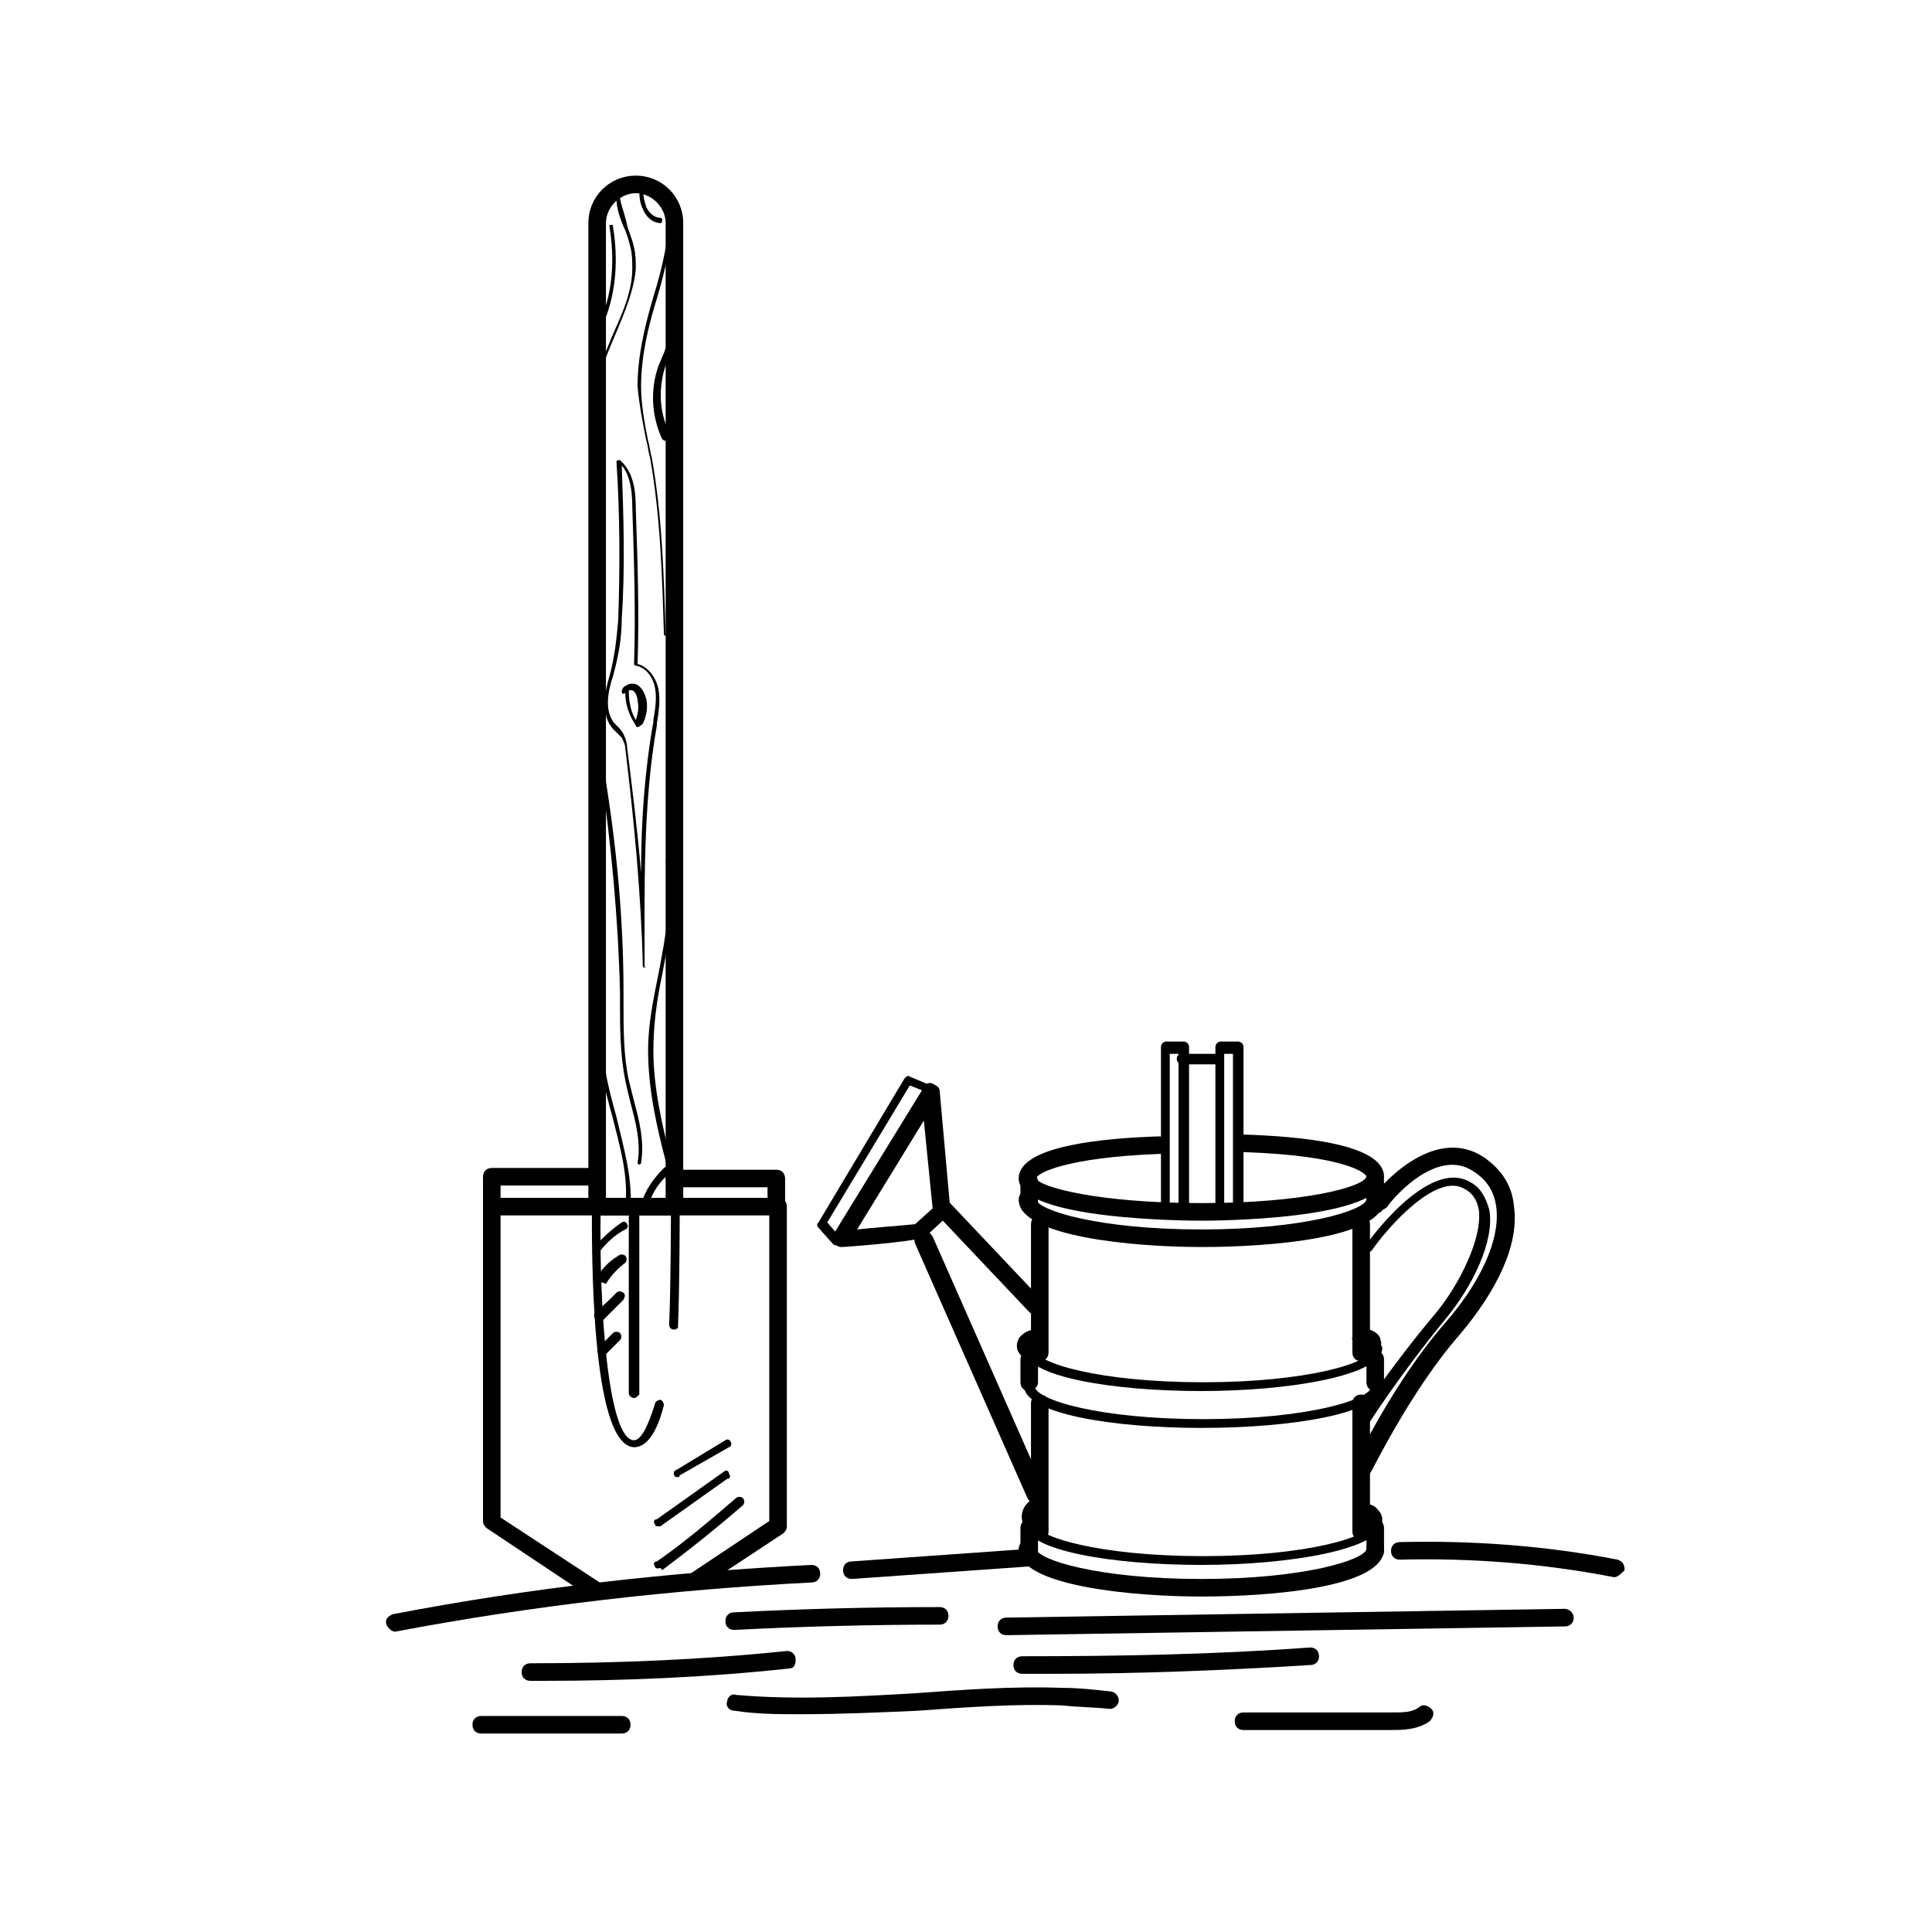 <?xml version="1.0" encoding="utf-8"?>
<!-- Generator: Adobe Illustrator 19.2.1, SVG Export Plug-In . SVG Version: 6.00 Build 0)  -->
<svg version="1.1" id="Слой_2" xmlns="http://www.w3.org/2000/svg" xmlns:xlink="http://www.w3.org/1999/xlink" x="0px" y="0px"
	 viewBox="0 0 110 110" style="enable-background:new 0 0 110 110;" xml:space="preserve">
<style type="text/css">
	.st0{fill:#8CD50B;}
	.st1{fill:#B1B1B1;}
	.st2{fill:#174123;}
	.st3{fill:#787878;}
	.st4{fill-rule:evenodd;clip-rule:evenodd;fill:#CAE9EF;}
	.st5{fill-rule:evenodd;clip-rule:evenodd;fill:#A3DADE;}
	.st6{fill-rule:evenodd;clip-rule:evenodd;fill:#CBE9ED;}
	.st7{fill-rule:evenodd;clip-rule:evenodd;fill:#5EC2AE;}
	.st8{fill-rule:evenodd;clip-rule:evenodd;fill:#81CECC;}
	.st9{fill-rule:evenodd;clip-rule:evenodd;fill:#76CAC4;}
	.st10{fill-rule:evenodd;clip-rule:evenodd;fill:#82CFCE;}
	.st11{fill-rule:evenodd;clip-rule:evenodd;fill:#8DD3D5;}
	.st12{fill-rule:evenodd;clip-rule:evenodd;fill:#4EBEA0;}
	.st13{fill-rule:evenodd;clip-rule:evenodd;fill:#ABDDE2;}
	.st14{fill-rule:evenodd;clip-rule:evenodd;fill:#92D4D5;}
	.st15{fill-rule:evenodd;clip-rule:evenodd;fill:#95D4D0;}
	.st16{fill-rule:evenodd;clip-rule:evenodd;fill:#CDEAEE;}
	.st17{fill-rule:evenodd;clip-rule:evenodd;fill:#B7E1E5;}
	.st18{fill-rule:evenodd;clip-rule:evenodd;fill:#7BCCC7;}
	.st19{fill-rule:evenodd;clip-rule:evenodd;fill:#AADDE3;}
	.st20{fill-rule:evenodd;clip-rule:evenodd;fill:#C7E8EA;}
	.st21{fill-rule:evenodd;clip-rule:evenodd;fill:#78C9B9;}
	.st22{fill-rule:evenodd;clip-rule:evenodd;fill:#6EC7BC;}
	.st23{fill-rule:evenodd;clip-rule:evenodd;fill:#4FBEA2;}
	.st24{fill-rule:evenodd;clip-rule:evenodd;fill:#61C3AE;}
	.st25{fill-rule:evenodd;clip-rule:evenodd;fill:#77CABE;}
	.st26{fill-rule:evenodd;clip-rule:evenodd;fill:#DBF0F3;}
	.st27{fill-rule:evenodd;clip-rule:evenodd;fill:#50BE9F;}
	.st28{fill-rule:evenodd;clip-rule:evenodd;fill:#AEDEE2;}
	.st29{fill-rule:evenodd;clip-rule:evenodd;fill:#6EC7B9;}
	.st30{fill-rule:evenodd;clip-rule:evenodd;fill:#7CCCC5;}
	.st31{fill-rule:evenodd;clip-rule:evenodd;fill:#76CAC0;}
	.st32{fill-rule:evenodd;clip-rule:evenodd;fill:#86D0CF;}
	.st33{fill-rule:evenodd;clip-rule:evenodd;fill:#49BC99;}
	.st34{fill-rule:evenodd;clip-rule:evenodd;fill:#35B186;}
	.st35{fill-rule:evenodd;clip-rule:evenodd;fill:#67C5B7;}
	.st36{fill-rule:evenodd;clip-rule:evenodd;fill:#5EC1A9;}
	.st37{fill-rule:evenodd;clip-rule:evenodd;fill:#2FAE7E;}
	.st38{fill-rule:evenodd;clip-rule:evenodd;fill:#288C57;}
	.st39{fill-rule:evenodd;clip-rule:evenodd;fill:#43AD7E;}
	.st40{fill-rule:evenodd;clip-rule:evenodd;fill:#6AC6B9;}
	.st41{fill-rule:evenodd;clip-rule:evenodd;fill:#6EA66E;}
	.st42{fill-rule:evenodd;clip-rule:evenodd;fill:#0F9A66;}
	.st43{fill-rule:evenodd;clip-rule:evenodd;fill:#63A16B;}
	.st44{fill-rule:evenodd;clip-rule:evenodd;fill:#73A778;}
	.st45{fill-rule:evenodd;clip-rule:evenodd;fill:#74C8B3;}
	.st46{fill-rule:evenodd;clip-rule:evenodd;fill:#3D9569;}
	.st47{fill-rule:evenodd;clip-rule:evenodd;fill:#FFFFFF;}
	.st48{fill-rule:evenodd;clip-rule:evenodd;fill:#5AA169;}
	.st49{fill-rule:evenodd;clip-rule:evenodd;fill:#7BCBC5;}
	.st50{fill-rule:evenodd;clip-rule:evenodd;fill:#89D1D2;}
	.st51{fill-rule:evenodd;clip-rule:evenodd;fill:#B8E2E8;}
	.st52{fill-rule:evenodd;clip-rule:evenodd;fill:#AEDFE5;}
	.st53{fill-rule:evenodd;clip-rule:evenodd;fill:#D8EEF1;}
	.st54{fill-rule:evenodd;clip-rule:evenodd;fill:#BAE3E9;}
	.st55{fill-rule:evenodd;clip-rule:evenodd;fill:#D8EEF3;}
	.st56{fill-rule:evenodd;clip-rule:evenodd;fill:#77CABF;}
	.st57{fill-rule:evenodd;clip-rule:evenodd;fill:#B4E1E6;}
	.st58{fill-rule:evenodd;clip-rule:evenodd;fill:#AADDE1;}
	.st59{fill-rule:evenodd;clip-rule:evenodd;fill:#9BD7DA;}
	.st60{fill-rule:evenodd;clip-rule:evenodd;fill:#A9DCDD;}
	.st61{fill-rule:evenodd;clip-rule:evenodd;fill:#8CD2D0;}
	.st62{fill-rule:evenodd;clip-rule:evenodd;fill:#84CFCA;}
	.st63{fill-rule:evenodd;clip-rule:evenodd;fill:#7FCCC4;}
	.st64{fill-rule:evenodd;clip-rule:evenodd;fill:#DFF1F4;}
	.st65{fill-rule:evenodd;clip-rule:evenodd;fill:#F3F9F9;}
	.st66{fill-rule:evenodd;clip-rule:evenodd;fill:#8BD1CE;}
	.st67{fill-rule:evenodd;clip-rule:evenodd;fill:#87D0CA;}
	.st68{fill-rule:evenodd;clip-rule:evenodd;fill:#50BE9E;}
	.st69{fill-rule:evenodd;clip-rule:evenodd;fill:#6BC6B9;}
	.st70{fill-rule:evenodd;clip-rule:evenodd;fill:#6BC6BC;}
	.st71{fill-rule:evenodd;clip-rule:evenodd;fill:#7ACCC9;}
	.st72{fill-rule:evenodd;clip-rule:evenodd;fill:#7ACBC4;}
	.st73{fill-rule:evenodd;clip-rule:evenodd;fill:#74C9BE;}
	.st74{fill-rule:evenodd;clip-rule:evenodd;fill:#92D4D8;}
	.st75{fill-rule:evenodd;clip-rule:evenodd;fill:#7ECDCA;}
	.st76{fill-rule:evenodd;clip-rule:evenodd;fill:#8DD2D4;}
	.st77{fill-rule:evenodd;clip-rule:evenodd;fill:#71C7B7;}
	.st78{fill-rule:evenodd;clip-rule:evenodd;fill:#74C8B4;}
	.st79{fill-rule:evenodd;clip-rule:evenodd;fill:#73C8B8;}
	.st80{fill-rule:evenodd;clip-rule:evenodd;fill:#78C9BA;}
	.st81{fill-rule:evenodd;clip-rule:evenodd;fill:#96D6DB;}
	.st82{fill-rule:evenodd;clip-rule:evenodd;fill:#88D0CD;}
	.st83{fill-rule:evenodd;clip-rule:evenodd;fill:#89D0C7;}
	.st84{fill-rule:evenodd;clip-rule:evenodd;fill:#EFF8F9;}
	.st85{fill-rule:evenodd;clip-rule:evenodd;fill:#8FD2CA;}
	.st86{fill-rule:evenodd;clip-rule:evenodd;fill:#60C3B0;}
	.st87{fill-rule:evenodd;clip-rule:evenodd;fill:#1AA980;}
	.st88{fill-rule:evenodd;clip-rule:evenodd;fill:#64C4B6;}
	.st89{fill-rule:evenodd;clip-rule:evenodd;fill:#80CDCA;}
	.st90{fill-rule:evenodd;clip-rule:evenodd;fill:#96D6DA;}
	.st91{fill-rule:evenodd;clip-rule:evenodd;fill:#9ED9DF;}
	.st92{fill-rule:evenodd;clip-rule:evenodd;fill:#82CEC8;}
	.st93{fill-rule:evenodd;clip-rule:evenodd;fill:#61C2AB;}
	.st94{fill-rule:evenodd;clip-rule:evenodd;fill:#6EC7BE;}
	.st95{fill-rule:evenodd;clip-rule:evenodd;fill:#87D0D3;}
	.st96{fill-rule:evenodd;clip-rule:evenodd;fill:#95D6DB;}
	.st97{fill-rule:evenodd;clip-rule:evenodd;fill:#8FD2CD;}
	.st98{fill-rule:evenodd;clip-rule:evenodd;fill:#9BD7D7;}
	.st99{fill-rule:evenodd;clip-rule:evenodd;fill:#6FC8C0;}
	.st100{fill-rule:evenodd;clip-rule:evenodd;fill:#7CCCC8;}
	.st101{fill-rule:evenodd;clip-rule:evenodd;fill:#AADDE0;}
	.st102{fill-rule:evenodd;clip-rule:evenodd;fill:#B4E0E3;}
	.st103{fill-rule:evenodd;clip-rule:evenodd;fill:#8FD3D6;}
	.st104{fill-rule:evenodd;clip-rule:evenodd;fill:#86D0D0;}
	.st105{fill-rule:evenodd;clip-rule:evenodd;fill:#87D0D0;}
	.st106{fill-rule:evenodd;clip-rule:evenodd;fill:#97D6DB;}
	.st107{fill-rule:evenodd;clip-rule:evenodd;fill:#7DCBBF;}
	.st108{fill-rule:evenodd;clip-rule:evenodd;fill:#329E71;}
	.st109{fill-rule:evenodd;clip-rule:evenodd;fill:#44BA8D;}
	.st110{fill-rule:evenodd;clip-rule:evenodd;fill:#7ECBBF;}
	.st111{fill-rule:evenodd;clip-rule:evenodd;fill:#62C3AF;}
	.st112{fill-rule:evenodd;clip-rule:evenodd;fill:#039A6E;}
	.st113{fill-rule:evenodd;clip-rule:evenodd;fill:#7ECDC7;}
	.st114{fill-rule:evenodd;clip-rule:evenodd;fill:#85D0D0;}
	.st115{fill-rule:evenodd;clip-rule:evenodd;fill:#79CABF;}
	.st116{fill-rule:evenodd;clip-rule:evenodd;fill:#74C9C1;}
	.st117{fill-rule:evenodd;clip-rule:evenodd;fill:#5CC1AA;}
	.st118{fill-rule:evenodd;clip-rule:evenodd;fill:#4DBD9D;}
	.st119{fill-rule:evenodd;clip-rule:evenodd;fill:#66C4B5;}
	.st120{fill-rule:evenodd;clip-rule:evenodd;fill:#58C0A4;}
	.st121{fill-rule:evenodd;clip-rule:evenodd;fill:#8CCDA8;}
	.st122{fill-rule:evenodd;clip-rule:evenodd;fill:#6AC4A8;}
	.st123{fill-rule:evenodd;clip-rule:evenodd;fill:#70C7B7;}
	.st124{fill-rule:evenodd;clip-rule:evenodd;fill:#91D4D8;}
	.st125{fill-rule:evenodd;clip-rule:evenodd;fill:#9AD7DE;}
	.st126{fill-rule:evenodd;clip-rule:evenodd;fill:#73C9BE;}
	.st127{fill-rule:evenodd;clip-rule:evenodd;fill:#87D0D1;}
	.st128{fill-rule:evenodd;clip-rule:evenodd;fill:#A2DADE;}
	.st129{fill-rule:evenodd;clip-rule:evenodd;fill:#E0F2F4;}
	.st130{fill-rule:evenodd;clip-rule:evenodd;fill:#65C4B3;}
	.st131{fill-rule:evenodd;clip-rule:evenodd;fill:#47BC99;}
	.st132{fill-rule:evenodd;clip-rule:evenodd;fill:#2DAA78;}
	.st133{fill-rule:evenodd;clip-rule:evenodd;fill:#49BD9E;}
	.st134{fill-rule:evenodd;clip-rule:evenodd;fill:#60C2A6;}
	.st135{fill-rule:evenodd;clip-rule:evenodd;fill:#34925E;}
	.st136{fill-rule:evenodd;clip-rule:evenodd;fill:#69C6B9;}
	.st137{fill-rule:evenodd;clip-rule:evenodd;fill:#6FC7BC;}
	.st138{fill-rule:evenodd;clip-rule:evenodd;fill:#5CC1A8;}
	.st139{fill-rule:evenodd;clip-rule:evenodd;fill:#80CCC2;}
	.st140{fill-rule:evenodd;clip-rule:evenodd;fill:#1EAE74;}
	.st141{fill-rule:evenodd;clip-rule:evenodd;fill:#72C8BE;}
	.st142{fill-rule:evenodd;clip-rule:evenodd;fill:#67C5B6;}
	.st143{fill-rule:evenodd;clip-rule:evenodd;fill:#63C3AF;}
	.st144{fill-rule:evenodd;clip-rule:evenodd;fill:#0A945F;}
	.st145{fill-rule:evenodd;clip-rule:evenodd;fill:#00A06E;}
	.st146{fill-rule:evenodd;clip-rule:evenodd;fill:#0A9B6E;}
	.st147{fill-rule:evenodd;clip-rule:evenodd;fill:#77CBC7;}
	.st148{fill-rule:evenodd;clip-rule:evenodd;fill:#248252;}
	.st149{fill-rule:evenodd;clip-rule:evenodd;fill:#02814B;}
	.st150{fill-rule:evenodd;clip-rule:evenodd;fill:#59C1AB;}
	.st151{fill-rule:evenodd;clip-rule:evenodd;fill:#11B186;}
	.st152{fill-rule:evenodd;clip-rule:evenodd;fill:#61C3B0;}
	.st153{fill-rule:evenodd;clip-rule:evenodd;fill:#54BFA2;}
	.st154{fill-rule:evenodd;clip-rule:evenodd;fill:#36B992;}
	.st155{fill-rule:evenodd;clip-rule:evenodd;fill:#049F6C;}
	.st156{fill-rule:evenodd;clip-rule:evenodd;fill:#6CC7C2;}
	.st157{fill-rule:evenodd;clip-rule:evenodd;fill:#6FC8BF;}
	.st158{fill-rule:evenodd;clip-rule:evenodd;fill:#99D6D3;}
	.st159{fill-rule:evenodd;clip-rule:evenodd;fill:#3CB98D;}
	.st160{fill-rule:evenodd;clip-rule:evenodd;fill:#32B782;}
	.st161{fill-rule:evenodd;clip-rule:evenodd;fill:#65C4B5;}
	.st162{fill-rule:evenodd;clip-rule:evenodd;fill:#5CC1AB;}
	.st163{fill-rule:evenodd;clip-rule:evenodd;fill:#2AB78D;}
	.st164{fill-rule:evenodd;clip-rule:evenodd;fill:#1FB689;}
	.st165{fill-rule:evenodd;clip-rule:evenodd;fill:#1BA474;}
	.st166{fill-rule:evenodd;clip-rule:evenodd;fill:#50A572;}
	.st167{fill-rule:evenodd;clip-rule:evenodd;fill:#3CB994;}
	.st168{fill-rule:evenodd;clip-rule:evenodd;fill:#059C6C;}
	.st169{fill-rule:evenodd;clip-rule:evenodd;fill:#0F7B47;}
	.st170{fill-rule:evenodd;clip-rule:evenodd;fill:#6CC6B6;}
	.st171{fill-rule:evenodd;clip-rule:evenodd;fill:#2CA979;}
	.st172{fill-rule:evenodd;clip-rule:evenodd;fill:#4A895F;}
	.st173{fill-rule:evenodd;clip-rule:evenodd;fill:#22B685;}
	.st174{fill-rule:evenodd;clip-rule:evenodd;fill:#07A075;}
	.st175{fill-rule:evenodd;clip-rule:evenodd;fill:#27B78E;}
	.st176{fill-rule:evenodd;clip-rule:evenodd;fill:#19A980;}
	.st177{fill-rule:evenodd;clip-rule:evenodd;fill:#5FC2AB;}
	.st178{fill-rule:evenodd;clip-rule:evenodd;fill:#59C1A9;}
	.st179{fill-rule:evenodd;clip-rule:evenodd;fill:#5AC0A7;}
	.st180{fill-rule:evenodd;clip-rule:evenodd;fill:#31B679;}
	.st181{fill-rule:evenodd;clip-rule:evenodd;fill:#55BFA3;}
	.st182{fill-rule:evenodd;clip-rule:evenodd;fill:#3DB98A;}
	.st183{fill-rule:evenodd;clip-rule:evenodd;fill:#41BA96;}
	.st184{fill-rule:evenodd;clip-rule:evenodd;fill:#2FB67E;}
	.st185{fill-rule:evenodd;clip-rule:evenodd;fill:#3BAB80;}
	.st186{fill-rule:evenodd;clip-rule:evenodd;fill:#66C4B6;}
	.st187{fill-rule:evenodd;clip-rule:evenodd;fill:#66C4AF;}
	.st188{fill-rule:evenodd;clip-rule:evenodd;fill:#75C9BC;}
	.st189{fill-rule:evenodd;clip-rule:evenodd;fill:#6DC7BD;}
	.st190{fill-rule:evenodd;clip-rule:evenodd;fill:#7ACBC5;}
	.st191{fill-rule:evenodd;clip-rule:evenodd;fill:#83CFCE;}
	.st192{fill-rule:evenodd;clip-rule:evenodd;fill:#469C72;}
	.st193{fill-rule:evenodd;clip-rule:evenodd;fill:#79C9B3;}
	.st194{fill-rule:evenodd;clip-rule:evenodd;fill:#A3DADD;}
	.st195{fill-rule:evenodd;clip-rule:evenodd;fill:#BBE3E8;}
	.st196{fill-rule:evenodd;clip-rule:evenodd;fill:#97D6D9;}
	.st197{fill-rule:evenodd;clip-rule:evenodd;fill:#9FD9E0;}
	.st198{fill-rule:evenodd;clip-rule:evenodd;fill:#83CECA;}
	.st199{fill-rule:evenodd;clip-rule:evenodd;fill:#9AD7DC;}
	.st200{fill-rule:evenodd;clip-rule:evenodd;fill:#A0D9DD;}
	.st201{fill-rule:evenodd;clip-rule:evenodd;fill:#78CABF;}
	.st202{fill-rule:evenodd;clip-rule:evenodd;fill:#B7E2E8;}
	.st203{fill-rule:evenodd;clip-rule:evenodd;fill:#76CAC1;}
	.st204{fill-rule:evenodd;clip-rule:evenodd;fill:#C2E6EC;}
	.st205{fill-rule:evenodd;clip-rule:evenodd;fill:#99D7DC;}
	.st206{fill-rule:evenodd;clip-rule:evenodd;fill:#E3F2F0;}
	.st207{fill-rule:evenodd;clip-rule:evenodd;fill:#7FCDCA;}
	.st208{fill-rule:evenodd;clip-rule:evenodd;fill:#80CECC;}
	.st209{fill-rule:evenodd;clip-rule:evenodd;fill:#75C9BA;}
	.st210{fill-rule:evenodd;clip-rule:evenodd;fill:#6FC8BE;}
	.st211{fill-rule:evenodd;clip-rule:evenodd;fill:#77CAC3;}
	.st212{fill-rule:evenodd;clip-rule:evenodd;fill:#5AC1A8;}
	.st213{fill-rule:evenodd;clip-rule:evenodd;fill:#BDE4E8;}
	.st214{fill-rule:evenodd;clip-rule:evenodd;fill:#42BB97;}
	.st215{fill-rule:evenodd;clip-rule:evenodd;fill:#6AC6BA;}
	.st216{fill-rule:evenodd;clip-rule:evenodd;fill:#06AB7C;}
	.st217{fill-rule:evenodd;clip-rule:evenodd;fill:#00B488;}
	.st218{fill-rule:evenodd;clip-rule:evenodd;fill:#65C4B4;}
	.st219{fill-rule:evenodd;clip-rule:evenodd;fill:#76CAC2;}
	.st220{fill-rule:evenodd;clip-rule:evenodd;fill:#BBDFC1;}
	.st221{fill-rule:evenodd;clip-rule:evenodd;fill:#8EC99A;}
	.st222{fill-rule:evenodd;clip-rule:evenodd;fill:#B8DDBE;}
	.st223{fill-rule:evenodd;clip-rule:evenodd;fill:#A5D4B4;}
	.st224{fill-rule:evenodd;clip-rule:evenodd;fill:#76BC8D;}
	.st225{fill-rule:evenodd;clip-rule:evenodd;fill:#B0DABA;}
	.st226{fill-rule:evenodd;clip-rule:evenodd;fill:#A1D2AE;}
	.st227{fill-rule:evenodd;clip-rule:evenodd;fill:#B9DEC0;}
	.st228{fill-rule:evenodd;clip-rule:evenodd;fill:#8DC699;}
	.st229{fill-rule:evenodd;clip-rule:evenodd;fill:#2C7951;}
	.st230{fill-rule:evenodd;clip-rule:evenodd;fill:#80C191;}
	.st231{fill-rule:evenodd;clip-rule:evenodd;fill:#B0DAB8;}
	.st232{fill-rule:evenodd;clip-rule:evenodd;fill:#66AC7A;}
	.st233{fill-rule:evenodd;clip-rule:evenodd;fill:#81C192;}
	.st234{fill-rule:evenodd;clip-rule:evenodd;fill:#9BD2A8;}
	.st235{fill-rule:evenodd;clip-rule:evenodd;fill:#7DC08E;}
	.st236{fill-rule:evenodd;clip-rule:evenodd;fill:#A8D7B1;}
	.st237{fill-rule:evenodd;clip-rule:evenodd;fill:#8BC89A;}
	.st238{fill-rule:evenodd;clip-rule:evenodd;fill:#BDE0C3;}
	.st239{fill-rule:evenodd;clip-rule:evenodd;fill:#A4D6B5;}
	.st240{fill-rule:evenodd;clip-rule:evenodd;fill:#96D0A3;}
	.st241{fill-rule:evenodd;clip-rule:evenodd;fill:#A6D6B2;}
	.st242{fill-rule:evenodd;clip-rule:evenodd;fill:#55A372;}
	.st243{fill-rule:evenodd;clip-rule:evenodd;fill:#80C18E;}
	.st244{fill-rule:evenodd;clip-rule:evenodd;fill:#87C597;}
	.st245{fill-rule:evenodd;clip-rule:evenodd;fill:#BCDFBE;}
	.st246{fill-rule:evenodd;clip-rule:evenodd;fill:#85C396;}
	.st247{fill-rule:evenodd;clip-rule:evenodd;fill:#A9D7B5;}
	.st248{fill-rule:evenodd;clip-rule:evenodd;fill:#8EC899;}
	.st249{fill-rule:evenodd;clip-rule:evenodd;fill:#9ED3AC;}
	.st250{fill-rule:evenodd;clip-rule:evenodd;fill:#2C7E53;}
	.st251{fill-rule:evenodd;clip-rule:evenodd;fill:#87C697;}
	.st252{fill-rule:evenodd;clip-rule:evenodd;fill:#80C090;}
	.st253{fill-rule:evenodd;clip-rule:evenodd;fill:#B8DBBA;}
	.st254{fill-rule:evenodd;clip-rule:evenodd;fill:#9BD1A6;}
	.st255{fill-rule:evenodd;clip-rule:evenodd;fill:#AAD8B5;}
	.st256{fill-rule:evenodd;clip-rule:evenodd;fill:#B8DEC0;}
	.st257{fill-rule:evenodd;clip-rule:evenodd;fill:#83C291;}
	.st258{fill-rule:evenodd;clip-rule:evenodd;fill:#8EC99C;}
	.st259{fill-rule:evenodd;clip-rule:evenodd;fill:#D1DFD2;}
	.st260{fill-rule:evenodd;clip-rule:evenodd;fill:#90C99F;}
	.st261{fill-rule:evenodd;clip-rule:evenodd;fill:#94C9A1;}
	.st262{fill-rule:evenodd;clip-rule:evenodd;fill:#7DBF8C;}
	.st263{fill-rule:evenodd;clip-rule:evenodd;fill:#B2DBBA;}
	.st264{fill-rule:evenodd;clip-rule:evenodd;fill:#4B9867;}
	.st265{fill-rule:evenodd;clip-rule:evenodd;fill:#8EC99D;}
	.st266{fill-rule:evenodd;clip-rule:evenodd;fill:#A1D2AB;}
	.st267{fill-rule:evenodd;clip-rule:evenodd;fill:#CAE3CF;}
	.st268{fill-rule:evenodd;clip-rule:evenodd;fill:#B8DBBC;}
	.st269{fill-rule:evenodd;clip-rule:evenodd;fill:#B1D6B4;}
	.st270{fill-rule:evenodd;clip-rule:evenodd;fill:#B4DDC6;}
	.st271{fill-rule:evenodd;clip-rule:evenodd;fill:#97CDA1;}
	.st272{fill-rule:evenodd;clip-rule:evenodd;fill:#9AD0A1;}
	.st273{fill-rule:evenodd;clip-rule:evenodd;fill:#91C599;}
	.st274{fill-rule:evenodd;clip-rule:evenodd;fill:#94CB9F;}
	.st275{fill-rule:evenodd;clip-rule:evenodd;fill:#9ED0A5;}
	.st276{fill-rule:evenodd;clip-rule:evenodd;fill:#BCE0CC;}
	.st277{fill-rule:evenodd;clip-rule:evenodd;fill:#9CCDA3;}
	.st278{fill-rule:evenodd;clip-rule:evenodd;fill:#98CC9E;}
	.st279{fill-rule:evenodd;clip-rule:evenodd;fill:#A2D5AF;}
	.st280{fill-rule:evenodd;clip-rule:evenodd;fill:#87C396;}
	.st281{fill-rule:evenodd;clip-rule:evenodd;fill:#B1DBBA;}
	.st282{fill-rule:evenodd;clip-rule:evenodd;fill:#A2D5AE;}
	.st283{fill-rule:evenodd;clip-rule:evenodd;fill:#AED9B8;}
	.st284{fill-rule:evenodd;clip-rule:evenodd;fill:#9CD3AF;}
	.st285{fill-rule:evenodd;clip-rule:evenodd;fill:#70B284;}
	.st286{fill-rule:evenodd;clip-rule:evenodd;fill:#AFDBC0;}
	.st287{fill-rule:evenodd;clip-rule:evenodd;fill:#6FB285;}
	.st288{fill-rule:evenodd;clip-rule:evenodd;fill:#C3E1CC;}
	.st289{fill-rule:evenodd;clip-rule:evenodd;fill:#A5D2AD;}
	.st290{fill-rule:evenodd;clip-rule:evenodd;fill:#9AD1A6;}
	.st291{fill-rule:evenodd;clip-rule:evenodd;fill:#8ABF8F;}
	.st292{fill-rule:evenodd;clip-rule:evenodd;fill:#A8D7B2;}
	.st293{fill-rule:evenodd;clip-rule:evenodd;fill:#B6DABA;}
	.st294{fill-rule:evenodd;clip-rule:evenodd;fill:#9ACDA5;}
	.st295{fill-rule:evenodd;clip-rule:evenodd;fill:#7FC198;}
	.st296{fill-rule:evenodd;clip-rule:evenodd;fill:#BCDBC4;}
	.st297{fill-rule:evenodd;clip-rule:evenodd;fill:#8EC69F;}
	.st298{fill-rule:evenodd;clip-rule:evenodd;fill:#98CCA4;}
	.st299{fill-rule:evenodd;clip-rule:evenodd;fill:#B0DAB4;}
	.st300{fill-rule:evenodd;clip-rule:evenodd;fill:#ADD6B0;}
	.st301{fill-rule:evenodd;clip-rule:evenodd;fill:#A5D6B2;}
	.st302{fill-rule:evenodd;clip-rule:evenodd;fill:#8ECA9A;}
	.st303{fill-rule:evenodd;clip-rule:evenodd;fill:#96C9A7;}
	.st304{fill-rule:evenodd;clip-rule:evenodd;fill:#68B076;}
	.st305{fill-rule:evenodd;clip-rule:evenodd;fill:#A5D6B4;}
	.st306{fill-rule:evenodd;clip-rule:evenodd;fill:#A3D2AD;}
	.st307{fill-rule:evenodd;clip-rule:evenodd;fill:#9CCFAF;}
	.st308{fill-rule:evenodd;clip-rule:evenodd;fill:#B6DCBB;}
	.st309{fill-rule:evenodd;clip-rule:evenodd;fill:#B6DDBD;}
	.st310{fill-rule:evenodd;clip-rule:evenodd;fill:#7ABE85;}
	.st311{fill-rule:evenodd;clip-rule:evenodd;fill:#ADD4B2;}
	.st312{fill-rule:evenodd;clip-rule:evenodd;fill:#96CA9E;}
	.st313{fill-rule:evenodd;clip-rule:evenodd;fill:#81BA8A;}
	.st314{fill-rule:evenodd;clip-rule:evenodd;fill:#9BCBA1;}
	.st315{fill-rule:evenodd;clip-rule:evenodd;fill:#ABD5AC;}
	.st316{fill-rule:evenodd;clip-rule:evenodd;fill:#7BB982;}
	.st317{fill-rule:evenodd;clip-rule:evenodd;fill:#BEE1C9;}
	.st318{fill-rule:evenodd;clip-rule:evenodd;fill:#ADD5BB;}
	.st319{fill-rule:evenodd;clip-rule:evenodd;fill:#95CFA3;}
	.st320{fill-rule:evenodd;clip-rule:evenodd;fill:#7CBD83;}
	.st321{fill-rule:evenodd;clip-rule:evenodd;fill:#9ECEA1;}
	.st322{fill-rule:evenodd;clip-rule:evenodd;fill:#8AC092;}
	.st323{fill-rule:evenodd;clip-rule:evenodd;fill:#A5D1AD;}
	.st324{fill-rule:evenodd;clip-rule:evenodd;fill:#ACD8B2;}
	.st325{fill-rule:evenodd;clip-rule:evenodd;fill:#B6DCBA;}
	.st326{fill-rule:evenodd;clip-rule:evenodd;fill:#A5D1AE;}
	.st327{fill-rule:evenodd;clip-rule:evenodd;fill:#97CAA3;}
	.st328{fill-rule:evenodd;clip-rule:evenodd;fill:#9BCAA1;}
	.st329{fill-rule:evenodd;clip-rule:evenodd;fill:#9ECFA6;}
	.st330{fill-rule:evenodd;clip-rule:evenodd;fill:#9ECFAA;}
	.st331{fill-rule:evenodd;clip-rule:evenodd;fill:#BFE0C0;}
	.st332{fill-rule:evenodd;clip-rule:evenodd;fill:#88C594;}
	.st333{fill-rule:evenodd;clip-rule:evenodd;fill:#B2D7B8;}
	.st334{fill-rule:evenodd;clip-rule:evenodd;fill:#A7D6AC;}
	.st335{fill-rule:evenodd;clip-rule:evenodd;fill:#7CB682;}
	.st336{fill-rule:evenodd;clip-rule:evenodd;fill:#C4E0C8;}
	.st337{fill-rule:evenodd;clip-rule:evenodd;fill:#A4D6B1;}
	.st338{fill-rule:evenodd;clip-rule:evenodd;fill:#BDDCC6;}
	.st339{fill-rule:evenodd;clip-rule:evenodd;fill:#9CD1A1;}
	.st340{fill-rule:evenodd;clip-rule:evenodd;fill:#D5E4D4;}
	.st341{fill-rule:evenodd;clip-rule:evenodd;fill:#94CBA0;}
	.st342{fill-rule:evenodd;clip-rule:evenodd;fill:#7BBC86;}
	.st343{fill-rule:evenodd;clip-rule:evenodd;fill:#A3CC9F;}
	.st344{fill-rule:evenodd;clip-rule:evenodd;fill:#92CAA0;}
	.st345{fill-rule:evenodd;clip-rule:evenodd;fill:#8DC290;}
	.st346{fill-rule:evenodd;clip-rule:evenodd;fill:#A3D1AC;}
	.st347{fill-rule:evenodd;clip-rule:evenodd;fill:#92CA9A;}
	.st348{fill-rule:evenodd;clip-rule:evenodd;fill:#8CC291;}
	.st349{fill-rule:evenodd;clip-rule:evenodd;fill:#93C79B;}
	.st350{fill-rule:evenodd;clip-rule:evenodd;fill:#70B282;}
	.st351{fill-rule:evenodd;clip-rule:evenodd;fill:#D6E6D6;}
	.st352{fill-rule:evenodd;clip-rule:evenodd;fill:#DAE4D9;}
	.st353{fill-rule:evenodd;clip-rule:evenodd;fill:#84BF8D;}
	.st354{fill-rule:evenodd;clip-rule:evenodd;fill:#B4D6BE;}
	.st355{fill-rule:evenodd;clip-rule:evenodd;fill:#89BD8C;}
	.st356{fill-rule:evenodd;clip-rule:evenodd;fill:#9ECAA1;}
	.st357{fill-rule:evenodd;clip-rule:evenodd;fill:#ACD9B7;}
	.st358{fill-rule:evenodd;clip-rule:evenodd;fill:#7CBD95;}
	.st359{fill-rule:evenodd;clip-rule:evenodd;fill:#96C9A0;}
	.st360{fill-rule:evenodd;clip-rule:evenodd;fill:#84C08D;}
	.st361{fill-rule:evenodd;clip-rule:evenodd;fill:#ADD3AF;}
	.st362{fill-rule:evenodd;clip-rule:evenodd;fill:#84C18C;}
	.st363{fill-rule:evenodd;clip-rule:evenodd;fill:#75B17A;}
	.st364{fill-rule:evenodd;clip-rule:evenodd;fill:#87C698;}
	.st365{fill-rule:evenodd;clip-rule:evenodd;fill:#A0C89C;}
	.st366{fill-rule:evenodd;clip-rule:evenodd;fill:#8CC392;}
	.st367{fill-rule:evenodd;clip-rule:evenodd;fill:#9AC796;}
	.st368{fill-rule:evenodd;clip-rule:evenodd;fill:#94C79B;}
	.st369{fill-rule:evenodd;clip-rule:evenodd;fill:#9BCFAA;}
	.st370{fill-rule:evenodd;clip-rule:evenodd;fill:#7BB980;}
	.st371{fill-rule:evenodd;clip-rule:evenodd;fill:#87BC8E;}
	.st372{fill-rule:evenodd;clip-rule:evenodd;fill:#9ACAA5;}
	.st373{fill-rule:evenodd;clip-rule:evenodd;fill:#ABCFAB;}
	.st374{fill-rule:evenodd;clip-rule:evenodd;fill:#308655;}
	.st375{fill-rule:evenodd;clip-rule:evenodd;fill:#D3E3CF;}
	.st376{fill-rule:evenodd;clip-rule:evenodd;fill:#A3D2AB;}
	.st377{fill-rule:evenodd;clip-rule:evenodd;fill:#75B378;}
	.st378{fill-rule:evenodd;clip-rule:evenodd;fill:#99BF8D;}
	.st379{fill-rule:evenodd;clip-rule:evenodd;fill:#99C79C;}
	.st380{fill-rule:evenodd;clip-rule:evenodd;fill:#69AD7D;}
	.st381{fill-rule:evenodd;clip-rule:evenodd;fill:#90C297;}
	.st382{fill-rule:evenodd;clip-rule:evenodd;fill:#CBDCC6;}
	.st383{fill-rule:evenodd;clip-rule:evenodd;fill:#96B87D;}
	.st384{fill-rule:evenodd;clip-rule:evenodd;fill:#9BCBA9;}
	.st385{fill-rule:evenodd;clip-rule:evenodd;fill:#8BCB94;}
	.st386{fill-rule:evenodd;clip-rule:evenodd;fill:#90BF95;}
	.st387{fill-rule:evenodd;clip-rule:evenodd;fill:#BFE1C7;}
	.st388{fill-rule:evenodd;clip-rule:evenodd;fill:#83C48E;}
	.st389{fill-rule:evenodd;clip-rule:evenodd;fill:#EDEEE9;}
	.st390{fill-rule:evenodd;clip-rule:evenodd;fill:#E1ECDE;}
	.st391{fill-rule:evenodd;clip-rule:evenodd;fill:#AEDCCF;}
	.st392{fill-rule:evenodd;clip-rule:evenodd;fill:#7CB97B;}
	.st393{fill-rule:evenodd;clip-rule:evenodd;fill:#86B98B;}
	.st394{fill-rule:evenodd;clip-rule:evenodd;fill:#CCE4CF;}
	.st395{fill-rule:evenodd;clip-rule:evenodd;fill:#B9D4BB;}
	.st396{fill-rule:evenodd;clip-rule:evenodd;fill:#67AF7C;}
	.st397{fill-rule:evenodd;clip-rule:evenodd;fill:#9BCEAA;}
	.st398{fill-rule:evenodd;clip-rule:evenodd;fill:#9FD0AD;}
	.st399{fill-rule:evenodd;clip-rule:evenodd;fill:#5CAA73;}
	.st400{fill-rule:evenodd;clip-rule:evenodd;fill:#A8D7B8;}
	.st401{fill-rule:evenodd;clip-rule:evenodd;fill:#6FB981;}
	.st402{fill-rule:evenodd;clip-rule:evenodd;fill:#7DC18C;}
	.st403{fill-rule:evenodd;clip-rule:evenodd;fill:#B0DABB;}
	.st404{fill-rule:evenodd;clip-rule:evenodd;fill:#B8DDBA;}
	.st405{fill-rule:evenodd;clip-rule:evenodd;fill:#A4D3B3;}
	.st406{fill-rule:evenodd;clip-rule:evenodd;fill:#6CB178;}
	.st407{fill-rule:evenodd;clip-rule:evenodd;fill:#7DC08A;}
	.st408{fill-rule:evenodd;clip-rule:evenodd;fill:#72B880;}
	.st409{fill-rule:evenodd;clip-rule:evenodd;fill:#7AB581;}
	.st410{fill-rule:evenodd;clip-rule:evenodd;fill:#92CC9F;}
	.st411{fill-rule:evenodd;clip-rule:evenodd;fill:#88C694;}
	.st412{fill-rule:evenodd;clip-rule:evenodd;fill:#A2CEA6;}
	.st413{fill-rule:evenodd;clip-rule:evenodd;fill:#8AC69B;}
	.st414{fill-rule:evenodd;clip-rule:evenodd;fill:#79BC8A;}
	.st415{fill-rule:evenodd;clip-rule:evenodd;fill:#84C496;}
	.st416{fill-rule:evenodd;clip-rule:evenodd;fill:#6FB783;}
	.st417{fill-rule:evenodd;clip-rule:evenodd;fill:#84C093;}
	.st418{fill-rule:evenodd;clip-rule:evenodd;fill:#9DCFAA;}
	.st419{fill-rule:evenodd;clip-rule:evenodd;fill:#54A46C;}
	.st420{fill-rule:evenodd;clip-rule:evenodd;fill:#68B27C;}
	.st421{fill-rule:evenodd;clip-rule:evenodd;fill:#4A9E64;}
	.st422{fill-rule:evenodd;clip-rule:evenodd;fill:#66B080;}
	.st423{fill-rule:evenodd;clip-rule:evenodd;fill:#7FC392;}
	.st424{fill-rule:evenodd;clip-rule:evenodd;fill:#65B180;}
	.st425{fill-rule:evenodd;clip-rule:evenodd;fill:#8FCA9D;}
	.st426{fill-rule:evenodd;clip-rule:evenodd;fill:#97CDA3;}
	.st427{fill-rule:evenodd;clip-rule:evenodd;fill:#83C293;}
	.st428{fill-rule:evenodd;clip-rule:evenodd;fill:#B3DCBE;}
	.st429{fill-rule:evenodd;clip-rule:evenodd;fill:#8CC99B;}
	.st430{fill-rule:evenodd;clip-rule:evenodd;fill:#C3E2C6;}
	.st431{fill-rule:evenodd;clip-rule:evenodd;fill:#94CC9F;}
	.st432{fill-rule:evenodd;clip-rule:evenodd;fill:#A5D5AC;}
	.st433{fill-rule:evenodd;clip-rule:evenodd;fill:#A8D5B4;}
	.st434{fill-rule:evenodd;clip-rule:evenodd;fill:#AEDABB;}
	.st435{fill-rule:evenodd;clip-rule:evenodd;fill:#A5D6AF;}
	.st436{fill-rule:evenodd;clip-rule:evenodd;fill:#7DC08D;}
	.st437{fill-rule:evenodd;clip-rule:evenodd;fill:#70B783;}
	.st438{fill-rule:evenodd;clip-rule:evenodd;fill:#2E825A;}
	.st439{fill-rule:evenodd;clip-rule:evenodd;fill:#A1D4AE;}
	.st440{fill-rule:evenodd;clip-rule:evenodd;fill:#6DB683;}
	.st441{fill-rule:evenodd;clip-rule:evenodd;fill:#85C594;}
	.st442{fill-rule:evenodd;clip-rule:evenodd;fill:#68B17B;}
	.st443{fill-rule:evenodd;clip-rule:evenodd;fill:#75BA89;}
	.st444{fill-rule:evenodd;clip-rule:evenodd;fill:#93C9A2;}
	.st445{fill-rule:evenodd;clip-rule:evenodd;fill:#4D9A6A;}
	.st446{fill-rule:evenodd;clip-rule:evenodd;fill:#A2D5B1;}
	.st447{fill-rule:evenodd;clip-rule:evenodd;fill:#9DCFAC;}
	.st448{fill-rule:evenodd;clip-rule:evenodd;fill:#88C494;}
	.st449{fill-rule:evenodd;clip-rule:evenodd;fill:#A6D6B4;}
	.st450{fill-rule:evenodd;clip-rule:evenodd;fill:#D6E5D7;}
	.st451{fill-rule:evenodd;clip-rule:evenodd;fill:#92CAA2;}
	.st452{fill-rule:evenodd;clip-rule:evenodd;fill:#D6EBD9;}
	.st453{fill-rule:evenodd;clip-rule:evenodd;fill:#67B276;}
	.st454{fill-rule:evenodd;clip-rule:evenodd;fill:#A8D7B5;}
	.st455{fill-rule:evenodd;clip-rule:evenodd;fill:#A6D6AE;}
	.st456{fill-rule:evenodd;clip-rule:evenodd;fill:#9ED1AD;}
	.st457{fill-rule:evenodd;clip-rule:evenodd;fill:#81C294;}
	.st458{fill-rule:evenodd;clip-rule:evenodd;fill:#88C59B;}
	.st459{fill-rule:evenodd;clip-rule:evenodd;fill:#ACD9B8;}
	.st460{fill-rule:evenodd;clip-rule:evenodd;fill:#6EB583;}
	.st461{fill-rule:evenodd;clip-rule:evenodd;fill:#71BB82;}
	.st462{fill-rule:evenodd;clip-rule:evenodd;fill:#7DBE89;}
	.st463{fill-rule:evenodd;clip-rule:evenodd;fill:#87C692;}
	.st464{fill-rule:evenodd;clip-rule:evenodd;fill:#98CCA1;}
	.st465{fill-rule:evenodd;clip-rule:evenodd;fill:#439464;}
	.st466{fill-rule:evenodd;clip-rule:evenodd;fill:#94CCA2;}
	.st467{fill-rule:evenodd;clip-rule:evenodd;fill:#A5D2B3;}
	.st468{fill-rule:evenodd;clip-rule:evenodd;fill:#A4D2B1;}
	.st469{fill-rule:evenodd;clip-rule:evenodd;fill:#A3D5AD;}
	.st470{fill-rule:evenodd;clip-rule:evenodd;fill:#9BCDA5;}
	.st471{fill-rule:evenodd;clip-rule:evenodd;fill:#72BA83;}
	.st472{fill-rule:evenodd;clip-rule:evenodd;fill:#A1D0AC;}
	.st473{fill-rule:evenodd;clip-rule:evenodd;fill:#B9DEBE;}
	.st474{fill-rule:evenodd;clip-rule:evenodd;fill:#75B98A;}
	.st475{fill-rule:evenodd;clip-rule:evenodd;fill:#79BA8A;}
	.st476{fill-rule:evenodd;clip-rule:evenodd;fill:#6BB27E;}
	.st477{fill-rule:evenodd;clip-rule:evenodd;fill:#A6D4B4;}
	.st478{fill-rule:evenodd;clip-rule:evenodd;fill:#A2D0AF;}
	.st479{fill-rule:evenodd;clip-rule:evenodd;fill:#97CDA4;}
	.st480{fill-rule:evenodd;clip-rule:evenodd;fill:#307E50;}
	.st481{fill-rule:evenodd;clip-rule:evenodd;fill:#9CD3AE;}
	.st482{fill-rule:evenodd;clip-rule:evenodd;fill:#86C29A;}
	.st483{fill-rule:evenodd;clip-rule:evenodd;fill:#A1D0AF;}
	.st484{fill-rule:evenodd;clip-rule:evenodd;fill:#A9D8B8;}
	.st485{fill-rule:evenodd;clip-rule:evenodd;fill:#BDE0C1;}
	.st486{fill-rule:evenodd;clip-rule:evenodd;fill:#B0DAB7;}
	.st487{fill-rule:evenodd;clip-rule:evenodd;fill:#8EC99F;}
	.st488{fill-rule:evenodd;clip-rule:evenodd;fill:#73B984;}
	.st489{fill-rule:evenodd;clip-rule:evenodd;fill:#7FBE8E;}
	.st490{fill-rule:evenodd;clip-rule:evenodd;fill:#7DBE8B;}
	.st491{fill-rule:evenodd;clip-rule:evenodd;fill:#398E5C;}
	.st492{fill-rule:evenodd;clip-rule:evenodd;fill:#92CEA3;}
	.st493{fill-rule:evenodd;clip-rule:evenodd;fill:#B2DBBB;}
	.st494{fill-rule:evenodd;clip-rule:evenodd;fill:#61A873;}
	.st495{fill-rule:evenodd;clip-rule:evenodd;fill:#6DBA7E;}
	.st496{fill-rule:evenodd;clip-rule:evenodd;fill:#85C38F;}
	.st497{fill-rule:evenodd;clip-rule:evenodd;fill:#89BD91;}
	.st498{fill-rule:evenodd;clip-rule:evenodd;fill:#8AC38E;}
	.st499{fill-rule:evenodd;clip-rule:evenodd;fill:#CEDDCF;}
	.st500{fill-rule:evenodd;clip-rule:evenodd;fill:#79BA8D;}
	.st501{fill-rule:evenodd;clip-rule:evenodd;fill:#4E9A67;}
	.st502{fill-rule:evenodd;clip-rule:evenodd;fill:#60AC7A;}
	.st503{fill-rule:evenodd;clip-rule:evenodd;fill:#9FCDAB;}
	.st504{fill-rule:evenodd;clip-rule:evenodd;fill:#76BD85;}
	.st505{fill-rule:evenodd;clip-rule:evenodd;fill:#87C694;}
	.st506{fill-rule:evenodd;clip-rule:evenodd;fill:#A6D6B0;}
	.st507{fill-rule:evenodd;clip-rule:evenodd;fill:#88C591;}
	.st508{fill-rule:evenodd;clip-rule:evenodd;fill:#71B17F;}
	.st509{fill-rule:evenodd;clip-rule:evenodd;fill:#80BF8E;}
	.st510{fill-rule:evenodd;clip-rule:evenodd;fill:#6EB57F;}
	.st511{fill-rule:evenodd;clip-rule:evenodd;fill:#80BE8F;}
	.st512{fill-rule:evenodd;clip-rule:evenodd;fill:#72BA7F;}
	.st513{fill-rule:evenodd;clip-rule:evenodd;fill:#A5D3AF;}
	.st514{fill-rule:evenodd;clip-rule:evenodd;fill:#63B079;}
	.st515{fill-rule:evenodd;clip-rule:evenodd;fill:#71B982;}
	.st516{fill-rule:evenodd;clip-rule:evenodd;fill:#4B9C66;}
	.st517{fill-rule:evenodd;clip-rule:evenodd;fill:#A0D4B1;}
	.st518{fill-rule:evenodd;clip-rule:evenodd;fill:#8AC89A;}
	.st519{fill-rule:evenodd;clip-rule:evenodd;fill:#398C5C;}
	.st520{fill-rule:evenodd;clip-rule:evenodd;fill:#98D0A0;}
	.st521{fill-rule:evenodd;clip-rule:evenodd;fill:#327B55;}
	.st522{fill-rule:evenodd;clip-rule:evenodd;fill:#82C597;}
	.st523{fill-rule:evenodd;clip-rule:evenodd;fill:#B0DBBE;}
	.st524{fill-rule:evenodd;clip-rule:evenodd;fill:#3C8E5F;}
	.st525{fill-rule:evenodd;clip-rule:evenodd;fill:#ADDABD;}
	.st526{fill-rule:evenodd;clip-rule:evenodd;fill:#6CAD7F;}
	.st527{fill:#FFFFFF;}
	.st528{fill-rule:evenodd;clip-rule:evenodd;fill:#C5C6C7;}
	.st529{fill:#C5C6C7;}
	.st530{fill:none;stroke:#C5C6C7;stroke-width:0.25;stroke-miterlimit:10;}
	.st531{fill:none;stroke:#C5C6C7;stroke-width:0.25;stroke-miterlimit:10;}
	.st532{fill:#576102;}
	.st533{opacity:0.52;}
	.st534{fill:#ED9D60;}
	.st535{fill:#FFE860;}
	.st536{fill:#B3C162;}
	.st537{opacity:0.55;}
	.st538{fill:#ED7D60;}
	.st539{opacity:0.25;}
	.st540{fill:#9DC162;}
	.st541{fill:#9DB062;}
	.st542{fill:#EE6060;}
	.st543{fill:#ECD3D3;}
	.st544{opacity:0.43;}
	.st545{opacity:0.72;}
	.st546{opacity:0.4;}
	.st547{fill:#926953;}
	.st548{fill:#6D4F3D;}
	.st549{fill:#C8B9B0;}
	.st550{fill:#958981;}
	.st551{opacity:0.3;}
	.st552{opacity:0.26;}
	.st553{opacity:0.57;}
	.st554{opacity:0.2;}
	.st555{opacity:0.64;}
	.st556{fill:#BF1A53;}
	.st557{fill:#EC0453;}
	.st558{fill:#EC3453;}
	.st559{fill:none;stroke:#000000;stroke-width:2;stroke-linecap:round;stroke-linejoin:round;stroke-miterlimit:10;}
	.st560{fill:#8DA213;}
	.st561{fill:#93930A;}
	.st562{opacity:0.36;}
	.st563{fill:#412616;}
	.st564{opacity:0.84;}
	.st565{fill:#D4B383;}
	.st566{fill:#E9D9AE;}
	.st567{fill:#EAECC7;}
	.st568{fill:#E8B965;}
	.st569{fill:#F6D098;}
	.st570{fill:#F7E4B6;}
	.st571{fill:none;stroke:#000000;stroke-linecap:round;stroke-linejoin:round;stroke-miterlimit:10;}
	.st572{fill:none;stroke:#000000;stroke-width:0.5;stroke-linecap:round;stroke-linejoin:round;stroke-miterlimit:10;}
	.st573{fill:#E5DDD9;}
	.st574{fill:#E44B3A;}
	.st575{fill:#CB4333;}
	.st576{fill:#AAABFF;}
	.st577{fill:#B7C4FF;}
	.st578{fill:#E4CEFF;}
	.st579{fill:#D3CEFF;}
	.st580{fill:#9FBFE5;}
	.st581{fill:#F1ECD0;}
	.st582{fill:#F1D9AE;}
	.st583{fill:#DFD5C0;}
	.st584{opacity:0.33;}
	.st585{fill:#FFF5EA;}
</style>
<g>
	<g>
		<g>
			<g>
				<path d="M68.4,79.2c-5,0-10.1-0.8-10.1-2.4c0-0.1,0.1-0.3,0.3-0.3s0.3,0.1,0.3,0.3c0,0.8,3.7,1.9,9.6,1.9s9.6-1.1,9.6-1.9
					c0-0.1,0.1-0.3,0.3-0.3s0.3,0.1,0.3,0.3C78.6,78.3,73.5,79.2,68.4,79.2z"/>
			</g>
		</g>
		<g>
			<g>
				<path d="M68.4,71c-3.9,0-10.4-0.6-10.4-2.7c0-0.3,0.2-0.5,0.5-0.5s0.5,0.2,0.5,0.5c0.1,0.6,3.5,1.7,9.4,1.7s9.3-1.1,9.4-1.7
					c0-0.3,0.2-0.5,0.5-0.5s0.5,0.2,0.5,0.5C78.8,70.5,72.3,71,68.4,71z"/>
			</g>
		</g>
		<g>
			<g>
				<path d="M68.4,81.3c-5,0-10.1-0.8-10.1-2.4c0-0.1,0.1-0.3,0.3-0.3s0.3,0.1,0.3,0.3c0,0.8,3.7,1.9,9.6,1.9s9.6-1.1,9.6-1.9
					c0-0.1,0.1-0.3,0.3-0.3s0.3,0.1,0.3,0.3C78.6,80.5,73.5,81.3,68.4,81.3z"/>
			</g>
		</g>
		<g>
			<g>
				<path d="M68.4,89.1c-5,0-10.1-0.8-10.1-2.4c0-0.1,0.1-0.3,0.3-0.3s0.3,0.1,0.3,0.3c0,0.8,3.7,1.9,9.6,1.9s9.6-1.1,9.6-1.9
					c0-0.1,0.1-0.3,0.3-0.3s0.3,0.1,0.3,0.3C78.6,88.2,73.5,89.1,68.4,89.1z"/>
			</g>
		</g>
		<g>
			<g>
				<path d="M68.4,90.9c-3.9,0-10.4-0.6-10.4-2.7c0-0.3,0.2-0.5,0.5-0.5s0.5,0.2,0.5,0.5c0.1,0.6,3.5,1.7,9.4,1.7s9.3-1.1,9.4-1.7
					c0-0.3,0.2-0.5,0.5-0.5s0.5,0.2,0.5,0.5C78.8,90.4,72.3,90.9,68.4,90.9z"/>
			</g>
		</g>
		<g>
			<g>
				<path d="M68.4,69.5c-0.4,0-10.4,0-10.4-2.4c0-1.9,5-2.3,8-2.4c0.3,0,0.5,0.2,0.5,0.5c0,0.3-0.2,0.5-0.5,0.5
					c-5.3,0.2-7,1.1-7,1.4c0.2,0.5,3.6,1.4,9.4,1.4s9.2-0.9,9.4-1.5c0-0.2-1.2-1.2-6.9-1.4c-0.3,0-0.5-0.2-0.5-0.5
					c0-0.3,0.2-0.5,0.5-0.5c3,0.1,7.9,0.5,7.9,2.4C78.8,69.5,68.9,69.5,68.4,69.5z"/>
			</g>
		</g>
		<g>
			<g>
				<g>
					<path d="M58.6,69.1c-0.3,0-0.5-0.2-0.5-0.5v-1.3c0-0.3,0.2-0.5,0.5-0.5s0.5,0.2,0.5,0.5v1.3C59.1,68.9,58.8,69.1,58.6,69.1z"/>
				</g>
			</g>
			<g>
				<g>
					<path d="M78.3,69.1c-0.3,0-0.5-0.2-0.5-0.5v-1.3c0-0.3,0.2-0.5,0.5-0.5s0.5,0.2,0.5,0.5v1.3C78.8,68.9,78.6,69.1,78.3,69.1z"/>
				</g>
			</g>
		</g>
		<g>
			<g>
				<g>
					<path d="M58.6,79.2c-0.3,0-0.5-0.2-0.5-0.5v-1.3c0-0.3,0.2-0.5,0.5-0.5s0.5,0.2,0.5,0.5v1.3C59.1,79,58.8,79.2,58.6,79.2z"/>
				</g>
			</g>
			<g>
				<g>
					<path d="M78.3,79.2c-0.3,0-0.5-0.2-0.5-0.5v-1.3c0-0.3,0.2-0.5,0.5-0.5s0.5,0.2,0.5,0.5v1.3C78.8,79,78.6,79.2,78.3,79.2z"/>
				</g>
			</g>
		</g>
		<g>
			<g>
				<g>
					<path d="M58.6,88.8c-0.3,0-0.5-0.2-0.5-0.5V87c0-0.3,0.2-0.5,0.5-0.5s0.5,0.2,0.5,0.5v1.3C59.1,88.6,58.8,88.8,58.6,88.8z"/>
				</g>
			</g>
			<g>
				<g>
					<path d="M78.3,88.8c-0.3,0-0.5-0.2-0.5-0.5V87c0-0.3,0.2-0.5,0.5-0.5s0.5,0.2,0.5,0.5v1.3C78.8,88.6,78.6,88.8,78.3,88.8z"/>
				</g>
			</g>
		</g>
		<g>
			<g>
				<path d="M59.2,77.5c-0.3,0-0.5-0.2-0.5-0.5v-7.3c0-0.3,0.2-0.5,0.5-0.5s0.5,0.2,0.5,0.5V77C59.7,77.3,59.5,77.5,59.2,77.5z"/>
			</g>
		</g>
		<g>
			<g>
				<path d="M77.5,77.5c-0.3,0-0.5-0.2-0.5-0.5v-7.3c0-0.3,0.2-0.5,0.5-0.5s0.5,0.2,0.5,0.5V77C78,77.3,77.8,77.5,77.5,77.5z"/>
			</g>
		</g>
		<g>
			<g>
				<path d="M59.2,87.7c-0.3,0-0.5-0.2-0.5-0.5v-7.3c0-0.3,0.2-0.5,0.5-0.5s0.5,0.2,0.5,0.5v7.3C59.7,87.5,59.5,87.7,59.2,87.7z"/>
			</g>
		</g>
		<g>
			<g>
				<path d="M77.5,87.7c-0.3,0-0.5-0.2-0.5-0.5v-7.3c0-0.3,0.2-0.5,0.5-0.5s0.5,0.2,0.5,0.5v7.3C78,87.5,77.8,87.7,77.5,87.7z"/>
			</g>
		</g>
		<g>
			<g>
				<path d="M67.4,69.2h-1c-0.1,0-0.3-0.1-0.3-0.3v-9.3c0-0.1,0.1-0.3,0.3-0.3h1c0.1,0,0.3,0.1,0.3,0.3V69
					C67.6,69.1,67.5,69.2,67.4,69.2z M66.6,68.7h0.5V60h-0.5V68.7z"/>
			</g>
		</g>
		<g>
			<g>
				<path d="M70.5,69.2h-1c-0.1,0-0.3-0.1-0.3-0.3v-9.3c0-0.1,0.1-0.3,0.3-0.3h1c0.1,0,0.3,0.1,0.3,0.3V69
					C70.8,69.1,70.7,69.2,70.5,69.2z M69.7,68.7h0.5V60h-0.5V68.7z"/>
			</g>
		</g>
		<g>
			<g>
				<path d="M69.2,60.6h-1.9c-0.1,0-0.3-0.1-0.3-0.3s0.1-0.3,0.3-0.3h1.9c0.1,0,0.3,0.1,0.3,0.3S69.4,60.6,69.2,60.6z"/>
			</g>
		</g>
		<g>
			<g>
				<path d="M59,85.6c-0.2,0-0.4-0.1-0.5-0.3l-6.4-14.5c-0.1-0.3,0-0.5,0.3-0.7c0.3-0.1,0.5,0,0.7,0.3l6.4,14.5
					c0.1,0.3,0,0.5-0.3,0.7C59.1,85.6,59,85.6,59,85.6z"/>
			</g>
		</g>
		<g>
			<g>
				<path d="M59,74.9c-0.1,0-0.3-0.1-0.4-0.2l-5.3-5.6c-0.2-0.2-0.2-0.5,0-0.7c0.2-0.2,0.5-0.2,0.7,0l5.3,5.6c0.2,0.2,0.2,0.5,0,0.7
					C59.2,74.9,59.1,74.9,59,74.9z"/>
			</g>
		</g>
		<g>
			<g>
				<path d="M47.9,71c-0.2,0-0.3-0.1-0.4-0.3c-0.1-0.2-0.1-0.4,0-0.5l5.1-8.3c0.1-0.2,0.3-0.3,0.5-0.2s0.4,0.2,0.4,0.4l0.6,6.7
					c0,0.2,0,0.3-0.1,0.4l-1.3,1.2c-0.1,0.1-0.2,0.1-0.3,0.1C51.9,70.7,48.2,71,47.9,71z M52.6,63.8L48.8,70
					c0.9-0.1,2.3-0.2,3.3-0.3l1-0.9L52.6,63.8z"/>
			</g>
		</g>
		<g>
			<g>
				<path d="M77.5,84.1c-0.1,0-0.1,0-0.2,0c-0.2-0.1-0.4-0.4-0.2-0.7c0.1-0.2,2.3-4.8,5.2-8.1c2-2.3,3.1-4.7,2.9-6.5
					c-0.1-0.9-0.5-1.6-1.3-2.1c-2.2-1.5-4.9,1.9-4.9,2c-0.2,0.2-0.5,0.3-0.7,0.1c-0.2-0.2-0.3-0.5-0.1-0.7c0.1-0.2,3.3-4.2,6.3-2.2
					c1,0.7,1.6,1.6,1.7,2.8c0.3,2.1-0.9,4.7-3.1,7.3c-2.8,3.2-5,7.8-5.1,7.9C77.9,84,77.7,84.1,77.5,84.1z"/>
			</g>
		</g>
		<g>
			<g>
				<path d="M77.5,81c0,0-0.1,0-0.1,0c-0.1-0.1-0.1-0.2-0.1-0.3c0,0,1.8-2.8,4.5-6c1.3-1.6,2.6-4.2,2.4-5.8c-0.1-0.6-0.4-1-0.8-1.2
					c-1.6-1-4.4,2.2-5.3,3.5c-0.1,0.1-0.2,0.1-0.3,0.1c-0.1-0.1-0.1-0.2-0.1-0.3c0.1-0.2,3.6-5.1,6-3.7c0.6,0.3,0.9,0.9,1.1,1.6
					c0.3,1.8-1,4.4-2.5,6.2c-2.7,3.3-4.4,6-4.4,6C77.7,81,77.6,81,77.5,81z"/>
			</g>
		</g>
		<g>
			<g>
				<path d="M78.2,77.2c-0.1,0-0.2,0-0.3-0.1c-0.1-0.1-0.2-0.2-0.2-0.4c0,0,0,0-0.1,0c-0.3,0-0.5-0.2-0.6-0.4s0.2-0.5,0.4-0.6
					c0.2,0,0.5-0.1,0.8,0.1c0.2,0.1,0.4,0.3,0.4,0.5c0.1,0.2,0,0.4-0.1,0.6C78.5,77.1,78.4,77.2,78.2,77.2z"/>
			</g>
		</g>
		<g>
			<g>
				<path d="M58.5,77.3c-0.2,0-0.4-0.1-0.5-0.3c-0.2-0.3-0.1-0.8,0.2-1c0.2-0.2,0.5-0.3,0.8-0.3c0.3,0,0.5,0.2,0.5,0.5
					c0,0.3-0.2,0.5-0.5,0.5c-0.1,0-0.1,0-0.1,0c0.1,0.2-0.1,0.5-0.3,0.6C58.7,77.2,58.6,77.3,58.5,77.3z"/>
			</g>
		</g>
		<g>
			<g>
				<path d="M58.7,87c-0.2,0-0.5-0.2-0.5-0.4c-0.1-0.5,0.1-0.9,0.5-1.2c0.2-0.2,0.5-0.1,0.7,0.1c0.2,0.2,0.1,0.5-0.1,0.7
					c-0.1,0-0.1,0.2-0.1,0.2C59.2,86.7,59,87,58.7,87C58.7,87,58.7,87,58.7,87z"/>
			</g>
		</g>
		<g>
			<g>
				<path d="M78.2,87c-0.2,0-0.5-0.2-0.5-0.4c-0.3,0-0.5-0.2-0.6-0.4c0-0.3,0.1-0.5,0.4-0.6c0.3,0,0.5,0,0.8,0.2
					c0.2,0.2,0.4,0.4,0.4,0.7C78.7,86.7,78.6,86.9,78.2,87C78.3,87,78.2,87,78.2,87z"/>
			</g>
		</g>
	</g>
	<g>
		<g>
			<path d="M47.6,70.9c-0.1,0-0.1,0-0.2-0.1l-0.8-0.9c-0.1-0.1-0.1-0.2,0-0.3l4.9-8.2c0.1-0.1,0.2-0.2,0.3-0.1l1.2,0.5
				c0.1,0.1,0.2,0.2,0.1,0.3c-0.1,0.1-0.2,0.2-0.3,0.1l-1-0.4l-4.7,7.8l0.7,0.8c0.1,0.1,0.1,0.3,0,0.4
				C47.8,70.9,47.7,70.9,47.6,70.9z"/>
		</g>
	</g>
	<g>
		<g>
			<path d="M34,91.1c-0.1,0-0.2,0-0.3-0.1l-6-4c-0.1-0.1-0.2-0.2-0.2-0.4V68.7c0-0.3,0.2-0.5,0.5-0.5h16.3c0.3,0,0.5,0.2,0.5,0.5
				v18.2c0,0.2-0.1,0.3-0.2,0.4l-4.7,3.1c-0.2,0.2-0.5,0.1-0.7-0.1c-0.2-0.2-0.1-0.5,0.1-0.7l4.5-3V69.2H28.5v17.2l5.8,3.8
				c0.2,0.2,0.3,0.5,0.1,0.7C34.3,91,34.1,91.1,34,91.1z"/>
		</g>
	</g>
	<g>
		<g>
			<path d="M38.4,75.7C38.4,75.7,38.4,75.7,38.4,75.7c-0.2,0-0.3-0.1-0.3-0.3c0.1-2.3,0.1-6.7,0.1-6.7c0-0.1,0.1-0.2,0.3-0.2
				c0,0,0,0,0,0c0.1,0,0.2,0.1,0.2,0.3c0,0,0,4.4-0.1,6.8C38.6,75.6,38.5,75.7,38.4,75.7z"/>
		</g>
	</g>
	<g>
		<g>
			<path d="M36.1,82.4C36.1,82.4,36.1,82.4,36.1,82.4c-2.5-0.1-2.4-11.5-2.4-13.7c0-0.1,0.1-0.2,0.3-0.2c0,0,0,0,0,0
				c0.1,0,0.2,0.1,0.2,0.3c-0.1,5.5,0.4,13.2,1.9,13.2c0,0,0,0,0,0c0.4,0,0.8-0.8,1.2-2.1c0-0.1,0.2-0.2,0.3-0.2
				c0.1,0,0.2,0.2,0.2,0.3C37.4,81.6,36.8,82.4,36.1,82.4z"/>
		</g>
	</g>
	<g>
		<g>
			<path d="M36.1,79.6c-0.1,0-0.3-0.1-0.3-0.3V69.3c0-0.1,0.1-0.3,0.3-0.3s0.3,0.1,0.3,0.3v10.1C36.3,79.5,36.2,79.6,36.1,79.6z"/>
		</g>
	</g>
	<g>
		<g>
			<path d="M38.4,69.2H34c-0.3,0-0.5-0.2-0.5-0.5v-56c0-1.5,1.2-2.7,2.7-2.7s2.7,1.2,2.7,2.7v56C38.9,69,38.7,69.2,38.4,69.2z
				 M34.5,68.2h3.4V12.7c0-0.9-0.8-1.7-1.7-1.7c-0.9,0-1.7,0.8-1.7,1.7V68.2z"/>
		</g>
	</g>
	<g>
		<g>
			<path d="M28,69.2c-0.3,0-0.5-0.2-0.5-0.5V67c0-0.3,0.2-0.5,0.5-0.5h5.6c0.3,0,0.5,0.2,0.5,0.5s-0.2,0.5-0.5,0.5h-5.1v1.1
				C28.5,69,28.2,69.2,28,69.2z"/>
		</g>
	</g>
	<g>
		<g>
			<path d="M44.2,69.2c-0.3,0-0.5-0.2-0.5-0.5v-1.1h-5.3c-0.3,0-0.5-0.2-0.5-0.5s0.2-0.5,0.5-0.5h5.8c0.3,0,0.5,0.2,0.5,0.5v1.6
				C44.7,69,44.5,69.2,44.2,69.2z"/>
		</g>
	</g>
	<g>
		<g>
			<path d="M22.5,92.9c-0.2,0-0.4-0.2-0.5-0.4c-0.1-0.3,0.1-0.5,0.4-0.6c7.8-1.5,15.8-2.4,23.8-2.8c0.3,0,0.5,0.2,0.5,0.5
				c0,0.3-0.2,0.5-0.5,0.5C38.4,90.5,30.4,91.4,22.5,92.9C22.6,92.9,22.6,92.9,22.5,92.9z"/>
		</g>
	</g>
	<g>
		<g>
			<path d="M48.5,89.9c-0.3,0-0.5-0.2-0.5-0.5c0-0.3,0.2-0.5,0.5-0.5l9.9-0.7c0.3,0,0.5,0.2,0.5,0.5c0,0.3-0.2,0.5-0.5,0.5
				L48.5,89.9C48.5,89.9,48.5,89.9,48.5,89.9z"/>
		</g>
	</g>
	<g>
		<g>
			<path d="M91.9,89.8C91.9,89.8,91.8,89.8,91.9,89.8c-4.1-0.8-8.2-1.1-12.2-1c-0.3,0-0.5-0.2-0.5-0.5c0-0.3,0.2-0.5,0.5-0.5
				c4.1-0.1,8.3,0.2,12.4,1c0.3,0.1,0.4,0.3,0.4,0.6C92.3,89.6,92.1,89.8,91.9,89.8z"/>
		</g>
	</g>
	<g>
		<g>
			<path d="M57.3,93.1c-0.3,0-0.5-0.2-0.5-0.5c0-0.3,0.2-0.5,0.5-0.5l31.8-0.5c0.2,0,0.5,0.2,0.5,0.5c0,0.3-0.2,0.5-0.5,0.5
				L57.3,93.1C57.3,93.1,57.3,93.1,57.3,93.1z"/>
		</g>
	</g>
	<g>
		<g>
			<path d="M41.8,92.8c-0.3,0-0.5-0.2-0.5-0.5c0-0.3,0.2-0.5,0.5-0.5c3.9-0.2,7.8-0.3,11.7-0.3c0,0,0,0,0,0c0.3,0,0.5,0.2,0.5,0.5
				c0,0.3-0.2,0.5-0.5,0.5C49.7,92.5,45.7,92.6,41.8,92.8C41.8,92.8,41.8,92.8,41.8,92.8z"/>
		</g>
	</g>
	<g>
		<g>
			<path d="M30.9,95.7c-0.2,0-0.5,0-0.7,0c-0.3,0-0.5-0.2-0.5-0.5c0-0.3,0.2-0.5,0.5-0.5c0,0,0,0,0,0c4.9,0,9.8-0.2,14.6-0.7
				c0.3,0,0.5,0.2,0.5,0.5S45.2,95,44.9,95C40.3,95.5,35.6,95.7,30.9,95.7z"/>
		</g>
	</g>
	<g>
		<g>
			<path d="M45.6,97.6c-1.3,0-2.5,0-3.8-0.2c-0.3,0-0.5-0.3-0.4-0.5c0-0.3,0.3-0.5,0.5-0.4c3.4,0.3,6.9,0.1,10.3-0.1
				c2.7-0.2,5.5-0.4,8.3-0.3c0.9,0,1.8,0.1,2.7,0.2c0.3,0,0.5,0.3,0.5,0.5c0,0.3-0.3,0.5-0.5,0.5c-0.9-0.1-1.8-0.1-2.7-0.2
				c-2.7-0.1-5.5,0.1-8.2,0.3C50.1,97.5,47.8,97.6,45.6,97.6z"/>
		</g>
	</g>
	<g>
		<g>
			<path d="M59.9,95.3c-0.6,0-1.2,0-1.7,0c-0.3,0-0.5-0.2-0.5-0.5s0.2-0.5,0.5-0.5c0,0,0,0,0,0c5.5,0,11-0.1,16.4-0.5
				c0.3,0,0.5,0.2,0.5,0.5c0,0.3-0.2,0.5-0.5,0.5C69.8,95.1,64.8,95.3,59.9,95.3z"/>
		</g>
	</g>
	<g>
		<g>
			<path d="M79.2,98.5l-8.4,0c-0.3,0-0.5-0.2-0.5-0.5s0.2-0.5,0.5-0.5l0,0l8.4,0c0.7,0,1.2,0,1.6-0.3c0.2-0.2,0.5-0.1,0.7,0.1
				c0.2,0.2,0.1,0.5-0.1,0.7C80.7,98.5,79.8,98.5,79.2,98.5z"/>
		</g>
	</g>
	<g>
		<g>
			<path d="M35.4,98.7h-8c-0.3,0-0.5-0.2-0.5-0.5s0.2-0.5,0.5-0.5h8c0.3,0,0.5,0.2,0.5,0.5S35.7,98.7,35.4,98.7z"/>
		</g>
	</g>
	<g>
		<g>
			<path d="M37.9,36.2c-0.1,0-0.1-0.1-0.1-0.1c-0.1-3.3-0.2-6.8-0.8-10.1c-0.1-0.3-0.1-0.6-0.2-0.9c-0.2-1-0.4-2-0.5-3.1
				c0-1.7,0.4-3.4,0.9-5.1c0.5-1.6,0.9-3.3,0.9-5c0-0.1,0.1-0.1,0.1-0.1c0,0,0,0,0,0c0.1,0,0.1,0.1,0.1,0.1c0,1.7-0.4,3.4-0.9,5.1
				c-0.5,1.6-0.9,3.3-0.9,5c0,1,0.2,2.1,0.4,3.1c0.1,0.3,0.1,0.6,0.2,0.9c0.6,3.3,0.7,6.8,0.8,10.1C38,36.1,38,36.2,37.9,36.2
				C37.9,36.2,37.9,36.2,37.9,36.2z"/>
		</g>
	</g>
	<g>
		<g>
			<path d="M37.9,25.1c-0.1,0-0.2-0.1-0.2-0.1c-0.6-1.3-0.7-2.8-0.2-4.2c0.1-0.2,0.2-0.5,0.3-0.7c0.2-0.6,0.5-1.1,0.4-1.6
				c0-0.1,0.1-0.3,0.2-0.3c0.1,0,0.3,0.1,0.3,0.2c0,0.7-0.2,1.3-0.5,1.8c-0.1,0.2-0.2,0.4-0.3,0.6c-0.4,1.2-0.4,2.6,0.2,3.8
				c0.1,0.1,0,0.3-0.1,0.3C38,25.1,37.9,25.1,37.9,25.1z"/>
		</g>
	</g>
	<g>
		<g>
			<path d="M34.1,23.2c-0.1,0-0.1,0-0.1-0.1c-0.2-1.5,0.4-2.9,1-4.3c0.5-1.1,1-2.3,1-3.5c0-0.4,0-0.8-0.1-1.2
				c-0.1-0.4-0.2-0.8-0.4-1.2c-0.2-0.5-0.4-1-0.4-1.6c0-0.1,0-0.1,0.1-0.1c0.1,0,0.1,0,0.1,0.1c0.1,0.5,0.3,1,0.4,1.5
				c0.1,0.4,0.3,0.8,0.4,1.3c0.1,0.4,0.1,0.8,0.1,1.2c-0.1,1.2-0.6,2.4-1.1,3.6c-0.6,1.4-1.2,2.7-1,4.2
				C34.3,23.1,34.2,23.2,34.1,23.2C34.2,23.2,34.1,23.2,34.1,23.2z"/>
		</g>
	</g>
	<g>
		<g>
			<path d="M36.7,55.1c-0.1,0-0.1-0.1-0.1-0.1c-0.1-4.1-0.5-8.3-1-12.4c0-0.2-0.1-0.4-0.2-0.6c-0.1-0.1-0.2-0.2-0.3-0.3
				c-0.1-0.1-0.1-0.1-0.2-0.2c-0.7-0.8-0.5-2-0.2-3c0.3-1.1,0.4-2.1,0.5-3.2c0.1-3,0.1-6-0.1-9c0,0,0-0.1,0.1-0.1c0,0,0.1,0,0.1,0
				c0.8,0.7,0.9,1.8,0.9,2.8c0.1,2.9,0.2,5.9,0.1,8.8c0.7,0.2,1.1,0.9,1.2,1.5c0.1,0.6,0,1.3-0.1,1.9l0,0.1
				c-0.8,4.5-0.7,9.3-0.7,13.8C36.8,55,36.8,55.1,36.7,55.1C36.7,55.1,36.7,55.1,36.7,55.1z M35.4,26.5c0.1,2.9,0.2,5.8,0,8.7
				c0,1.2-0.2,2.2-0.5,3.3c-0.3,0.9-0.5,2,0.1,2.7c0.1,0.1,0.1,0.1,0.2,0.2c0.1,0.1,0.2,0.2,0.3,0.4c0.1,0.2,0.2,0.5,0.2,0.7
				c0.3,2.4,0.6,4.8,0.8,7.2c0-2.9,0.2-5.8,0.7-8.6l0-0.1c0.1-0.6,0.2-1.2,0.1-1.8c-0.1-0.6-0.5-1.2-1.1-1.3c-0.1,0-0.1-0.1-0.1-0.1
				c0.1-2.9,0-5.9-0.1-8.9C36,28,35.9,27.1,35.4,26.5z"/>
		</g>
	</g>
	<g>
		<g>
			<path d="M34.3,18.4C34.3,18.4,34.3,18.4,34.3,18.4c-0.1,0-0.1-0.1-0.1-0.2c0.7-1.6,0.8-3.5,0.5-5.3c0-0.1,0-0.1,0.1-0.1
				c0.1,0,0.1,0,0.1,0.1c0.3,1.8,0.2,3.7-0.5,5.4C34.4,18.3,34.3,18.4,34.3,18.4z"/>
		</g>
	</g>
	<g>
		<g>
			<path d="M37.6,12.7C37.6,12.7,37.6,12.7,37.6,12.7c-0.4,0-0.8-0.3-1-0.8c-0.2-0.4-0.2-0.8-0.2-1.2c0-0.1,0-0.1,0.1-0.1
				c0.1,0,0.1,0,0.1,0.1c0,0.4,0.1,0.8,0.2,1.1c0.2,0.4,0.5,0.6,0.8,0.6c0.1,0,0.1,0.1,0.1,0.1C37.7,12.6,37.7,12.7,37.6,12.7z"/>
		</g>
	</g>
	<g>
		<g>
			<path d="M36.3,41.4c0,0-0.1,0-0.1-0.1c-0.4-0.6-0.6-1.2-0.6-1.9c0,0,0,0,0,0c0,0.1-0.1,0.1-0.1,0.1c-0.1,0-0.1-0.1-0.1-0.1
				c0-0.2,0.1-0.3,0.3-0.4c0.2-0.1,0.4-0.1,0.6,0c0.3,0.2,0.4,0.5,0.5,0.8c0.1,0.5,0,1-0.2,1.4C36.4,41.4,36.3,41.4,36.3,41.4
				C36.3,41.4,36.3,41.4,36.3,41.4z M35.8,39.3C35.8,39.3,35.8,39.3,35.8,39.3c0,0.6,0.1,1.2,0.4,1.7c0.1-0.3,0.2-0.7,0.1-1.1
				c0-0.2-0.1-0.5-0.3-0.6C36,39.3,35.9,39.3,35.8,39.3z"/>
		</g>
	</g>
	<g>
		<g>
			<path d="M36.4,66.3C36.4,66.3,36.4,66.3,36.4,66.3c-0.1,0-0.1-0.1-0.1-0.1c0.2-1.1-0.1-2.3-0.4-3.4c-0.1-0.4-0.2-0.8-0.3-1.3
				c-0.3-1.5-0.3-3-0.3-4.4l0-0.6c-0.1-4.2-0.5-8.4-1.1-12.6c0-0.1,0-0.1,0.1-0.1c0.1,0,0.1,0,0.1,0.1c0.7,4.2,1.1,8.4,1.1,12.6
				l0,0.6c0,1.5,0,3,0.3,4.4c0.1,0.4,0.2,0.8,0.3,1.2c0.3,1.1,0.6,2.3,0.4,3.5C36.5,66.3,36.4,66.3,36.4,66.3z"/>
		</g>
	</g>
	<g>
		<g>
			<path d="M38,66.2c-0.1,0-0.1,0-0.1-0.1c-0.5-1.9-1-4.1-1-6.3c0-1.5,0.3-2.9,0.6-4.4c0.4-2.1,0.8-4.2,0.4-6.3c0-0.1,0-0.1,0.1-0.1
				c0.1,0,0.1,0,0.1,0.1c0.4,2.1,0,4.3-0.4,6.4c-0.3,1.4-0.5,2.9-0.5,4.3c0,2.1,0.5,4.3,1,6.2C38.1,66.1,38.1,66.2,38,66.2
				C38,66.2,38,66.2,38,66.2z"/>
		</g>
	</g>
	<g>
		<g>
			<path d="M35.7,68.8C35.7,68.8,35.7,68.8,35.7,68.8c-0.1,0-0.1-0.1-0.1-0.1c0.2-1.7-0.3-3.4-0.7-5c-0.5-1.8-1-3.7-0.7-5.6
				c0-0.1,0.1-0.1,0.1-0.1c0.1,0,0.1,0.1,0.1,0.1c-0.3,1.8,0.2,3.7,0.7,5.5c0.4,1.7,0.9,3.4,0.8,5.1C35.8,68.7,35.7,68.8,35.7,68.8z
				"/>
		</g>
	</g>
	<g>
		<g>
			<path d="M36.7,68.9C36.6,68.9,36.6,68.9,36.7,68.9c-0.2,0-0.3-0.2-0.2-0.3c0.2-0.8,0.7-1.5,1.3-2.1c0.1-0.1,0.3-0.1,0.3,0
				l0.2,0.2c0.1,0.1,0.1,0.3,0,0.4c-0.1,0.1-0.3,0.1-0.4,0L37.9,67c-0.5,0.5-0.8,1-1,1.7C36.9,68.8,36.8,68.9,36.7,68.9z"/>
		</g>
	</g>
	<g>
		<g>
			<path d="M34,71.5c-0.1,0-0.1,0-0.2-0.1c-0.1-0.1-0.1-0.2,0-0.4c0.5-0.5,1-1,1.6-1.4c0.1-0.1,0.3,0,0.3,0.1c0.1,0.1,0,0.3-0.1,0.3
				c-0.6,0.3-1.1,0.8-1.5,1.3C34.2,71.4,34.1,71.5,34,71.5z"/>
		</g>
	</g>
	<g>
		<g>
			<path d="M34.1,73C34.1,73,34,73,34,73c-0.1-0.1-0.1-0.2,0-0.3c0.3-0.5,0.7-0.9,1.2-1.2c0.1-0.1,0.3-0.1,0.4,0
				c0.1,0.1,0.1,0.3,0,0.4c-0.4,0.3-0.8,0.7-1.1,1.2C34.3,73,34.2,73,34.1,73z"/>
		</g>
	</g>
	<g>
		<g>
			<path d="M34.1,75.2c-0.1,0-0.1,0-0.2-0.1c-0.1-0.1-0.1-0.3,0-0.4c0.4-0.3,0.8-0.7,1.2-1.1c0.1-0.1,0.2-0.1,0.4,0
				c0.1,0.1,0.1,0.2,0,0.4c-0.4,0.4-0.8,0.8-1.2,1.2C34.2,75.2,34.1,75.2,34.1,75.2z"/>
		</g>
	</g>
	<g>
		<g>
			<path d="M34.3,77.2c-0.1,0-0.1,0-0.2-0.1c-0.1-0.1-0.1-0.3,0-0.4l0.8-0.8c0.1-0.1,0.3-0.1,0.4,0c0.1,0.1,0.1,0.3,0,0.4l-0.8,0.8
				C34.4,77.1,34.4,77.2,34.3,77.2z"/>
		</g>
	</g>
	<g>
		<g>
			<path d="M37.5,89.3c-0.1,0-0.2,0-0.2-0.1c-0.1-0.1-0.1-0.3,0.1-0.3c1.6-1.1,3.1-2.4,4.5-3.6c0.1-0.1,0.3-0.1,0.4,0
				c0.1,0.1,0.1,0.3,0,0.4c-1.5,1.3-3,2.5-4.6,3.7C37.6,89.2,37.5,89.3,37.5,89.3z"/>
		</g>
	</g>
	<g>
		<g>
			<path d="M37.5,86.9c-0.1,0-0.2,0-0.2-0.1c-0.1-0.1-0.1-0.3,0.1-0.3l3.8-2.7c0.1-0.1,0.3-0.1,0.3,0.1c0.1,0.1,0.1,0.3-0.1,0.3
				l-3.8,2.7C37.6,86.9,37.6,86.9,37.5,86.9z"/>
		</g>
	</g>
	<g>
		<g>
			<path d="M38.6,84.1c-0.1,0-0.2,0-0.2-0.1c-0.1-0.1,0-0.3,0.1-0.3l2.8-1.7c0.1-0.1,0.3,0,0.3,0.1c0.1,0.1,0,0.3-0.1,0.3L38.7,84
				C38.7,84,38.7,84.1,38.6,84.1z"/>
		</g>
	</g>
</g>
</svg>
